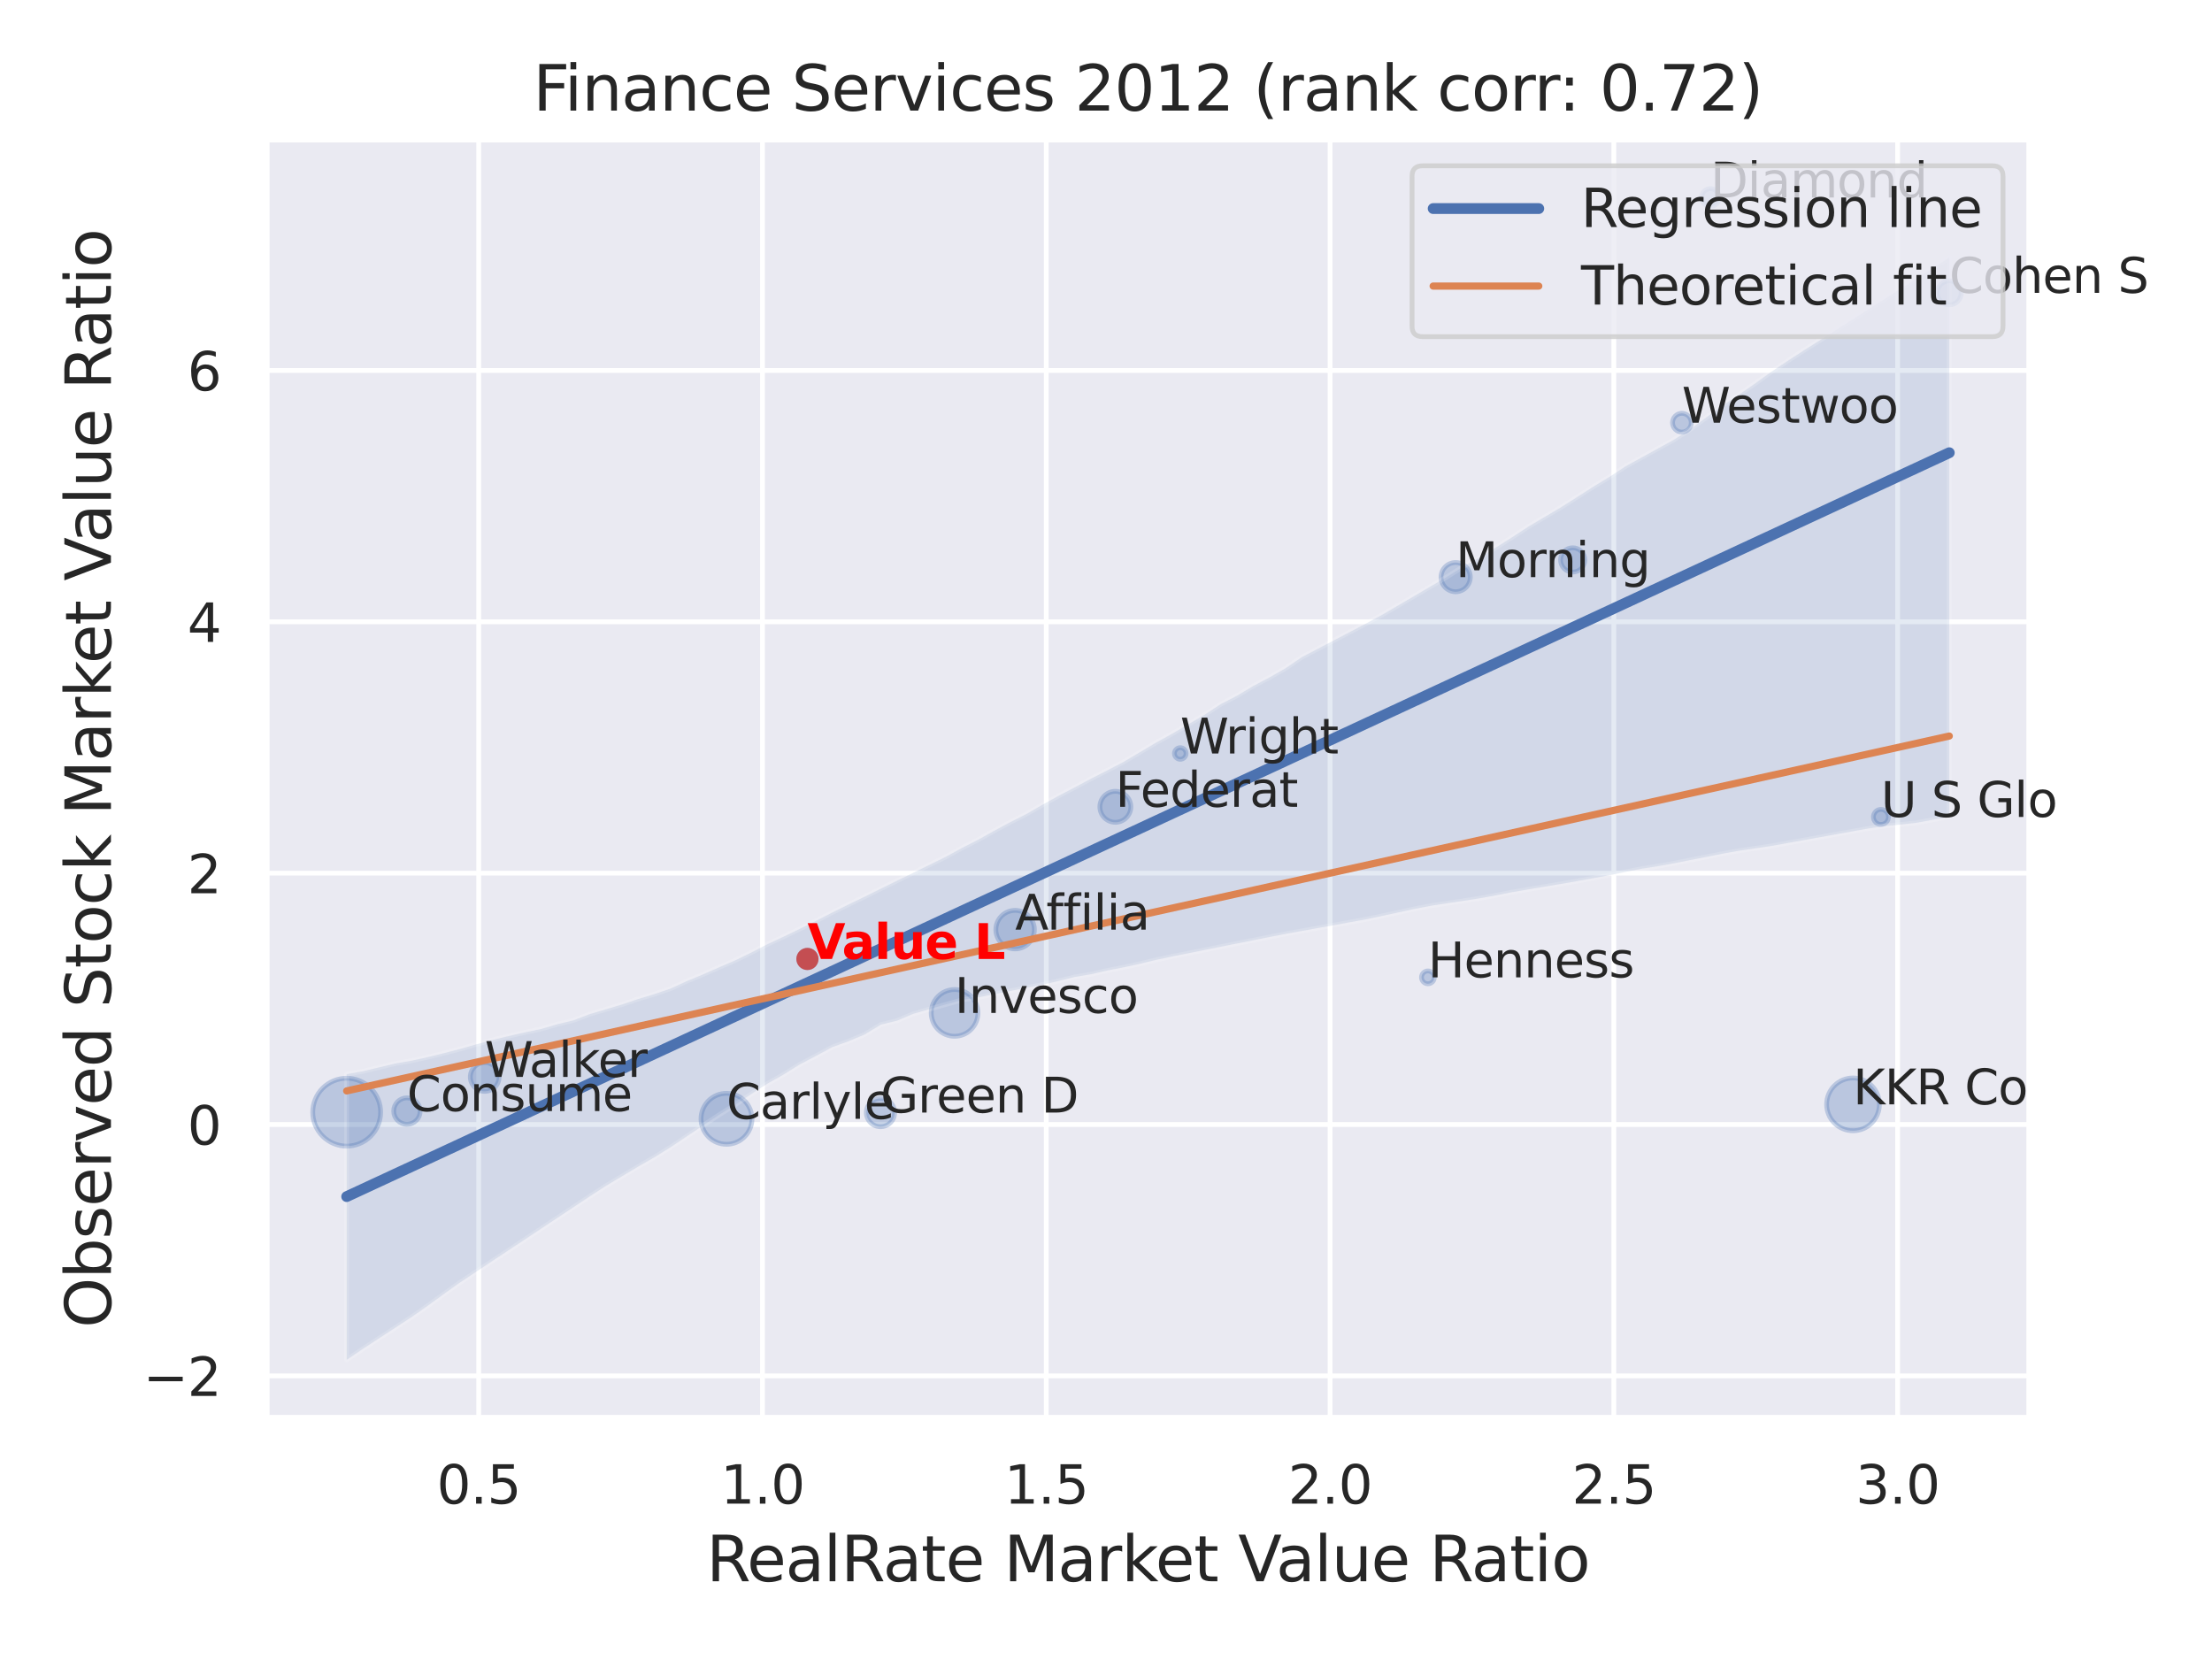 <?xml version="1.0" encoding="utf-8" standalone="no"?>
<!DOCTYPE svg PUBLIC "-//W3C//DTD SVG 1.1//EN"
  "http://www.w3.org/Graphics/SVG/1.1/DTD/svg11.dtd">
<svg xmlns:xlink="http://www.w3.org/1999/xlink" width="460.8pt" height="345.6pt" viewBox="0 0 460.8 345.6" xmlns="http://www.w3.org/2000/svg" version="1.1">
 <defs>
  <style type="text/css">*{stroke-linejoin: round; stroke-linecap: butt}</style>
 </defs>
 <g id="figure_1">
  <g id="patch_1">
   <path d="M 0 345.6 
L 460.8 345.6 
L 460.8 0 
L 0 0 
z
" style="fill: #ffffff"/>
  </g>
  <g id="axes_1">
   <g id="patch_2">
    <path d="M 55.53 295.38 
L 422.763 295.38 
L 422.763 29.04 
L 55.53 29.04 
z
" style="fill: #eaeaf2"/>
   </g>
   <g id="matplotlib.axis_1">
    <g id="xtick_1">
     <g id="line2d_1">
      <path d="M 99.722 295.38 
L 99.722 29.04 
" clip-path="url(#pdcb2810ea7)" style="fill: none; stroke: #ffffff; stroke-linecap: round"/>
     </g>
     <g id="text_1">
      <!-- 0.5 -->
      <g style="fill: #262626" transform="translate(90.976 313.238) scale(0.11 -0.11)">
       <defs>
        <path id="DejaVuSans-30" d="M 2034 4250 
Q 1547 4250 1301 3770 
Q 1056 3291 1056 2328 
Q 1056 1369 1301 889 
Q 1547 409 2034 409 
Q 2525 409 2770 889 
Q 3016 1369 3016 2328 
Q 3016 3291 2770 3770 
Q 2525 4250 2034 4250 
z
M 2034 4750 
Q 2819 4750 3233 4129 
Q 3647 3509 3647 2328 
Q 3647 1150 3233 529 
Q 2819 -91 2034 -91 
Q 1250 -91 836 529 
Q 422 1150 422 2328 
Q 422 3509 836 4129 
Q 1250 4750 2034 4750 
z
" transform="scale(0.016)"/>
        <path id="DejaVuSans-2e" d="M 684 794 
L 1344 794 
L 1344 0 
L 684 0 
L 684 794 
z
" transform="scale(0.016)"/>
        <path id="DejaVuSans-35" d="M 691 4666 
L 3169 4666 
L 3169 4134 
L 1269 4134 
L 1269 2991 
Q 1406 3038 1543 3061 
Q 1681 3084 1819 3084 
Q 2600 3084 3056 2656 
Q 3513 2228 3513 1497 
Q 3513 744 3044 326 
Q 2575 -91 1722 -91 
Q 1428 -91 1123 -41 
Q 819 9 494 109 
L 494 744 
Q 775 591 1075 516 
Q 1375 441 1709 441 
Q 2250 441 2565 725 
Q 2881 1009 2881 1497 
Q 2881 1984 2565 2268 
Q 2250 2553 1709 2553 
Q 1456 2553 1204 2497 
Q 953 2441 691 2322 
L 691 4666 
z
" transform="scale(0.016)"/>
       </defs>
       <use xlink:href="#DejaVuSans-30"/>
       <use xlink:href="#DejaVuSans-2e" x="63.623"/>
       <use xlink:href="#DejaVuSans-35" x="95.41"/>
      </g>
     </g>
    </g>
    <g id="xtick_2">
     <g id="line2d_2">
      <path d="M 158.84 295.38 
L 158.84 29.04 
" clip-path="url(#pdcb2810ea7)" style="fill: none; stroke: #ffffff; stroke-linecap: round"/>
     </g>
     <g id="text_2">
      <!-- 1.0 -->
      <g style="fill: #262626" transform="translate(150.093 313.238) scale(0.11 -0.11)">
       <defs>
        <path id="DejaVuSans-31" d="M 794 531 
L 1825 531 
L 1825 4091 
L 703 3866 
L 703 4441 
L 1819 4666 
L 2450 4666 
L 2450 531 
L 3481 531 
L 3481 0 
L 794 0 
L 794 531 
z
" transform="scale(0.016)"/>
       </defs>
       <use xlink:href="#DejaVuSans-31"/>
       <use xlink:href="#DejaVuSans-2e" x="63.623"/>
       <use xlink:href="#DejaVuSans-30" x="95.41"/>
      </g>
     </g>
    </g>
    <g id="xtick_3">
     <g id="line2d_3">
      <path d="M 217.958 295.38 
L 217.958 29.04 
" clip-path="url(#pdcb2810ea7)" style="fill: none; stroke: #ffffff; stroke-linecap: round"/>
     </g>
     <g id="text_3">
      <!-- 1.5 -->
      <g style="fill: #262626" transform="translate(209.211 313.238) scale(0.11 -0.11)">
       <use xlink:href="#DejaVuSans-31"/>
       <use xlink:href="#DejaVuSans-2e" x="63.623"/>
       <use xlink:href="#DejaVuSans-35" x="95.41"/>
      </g>
     </g>
    </g>
    <g id="xtick_4">
     <g id="line2d_4">
      <path d="M 277.076 295.38 
L 277.076 29.04 
" clip-path="url(#pdcb2810ea7)" style="fill: none; stroke: #ffffff; stroke-linecap: round"/>
     </g>
     <g id="text_4">
      <!-- 2.0 -->
      <g style="fill: #262626" transform="translate(268.329 313.238) scale(0.11 -0.11)">
       <defs>
        <path id="DejaVuSans-32" d="M 1228 531 
L 3431 531 
L 3431 0 
L 469 0 
L 469 531 
Q 828 903 1448 1529 
Q 2069 2156 2228 2338 
Q 2531 2678 2651 2914 
Q 2772 3150 2772 3378 
Q 2772 3750 2511 3984 
Q 2250 4219 1831 4219 
Q 1534 4219 1204 4116 
Q 875 4013 500 3803 
L 500 4441 
Q 881 4594 1212 4672 
Q 1544 4750 1819 4750 
Q 2544 4750 2975 4387 
Q 3406 4025 3406 3419 
Q 3406 3131 3298 2873 
Q 3191 2616 2906 2266 
Q 2828 2175 2409 1742 
Q 1991 1309 1228 531 
z
" transform="scale(0.016)"/>
       </defs>
       <use xlink:href="#DejaVuSans-32"/>
       <use xlink:href="#DejaVuSans-2e" x="63.623"/>
       <use xlink:href="#DejaVuSans-30" x="95.41"/>
      </g>
     </g>
    </g>
    <g id="xtick_5">
     <g id="line2d_5">
      <path d="M 336.193 295.38 
L 336.193 29.04 
" clip-path="url(#pdcb2810ea7)" style="fill: none; stroke: #ffffff; stroke-linecap: round"/>
     </g>
     <g id="text_5">
      <!-- 2.5 -->
      <g style="fill: #262626" transform="translate(327.447 313.238) scale(0.11 -0.11)">
       <use xlink:href="#DejaVuSans-32"/>
       <use xlink:href="#DejaVuSans-2e" x="63.623"/>
       <use xlink:href="#DejaVuSans-35" x="95.41"/>
      </g>
     </g>
    </g>
    <g id="xtick_6">
     <g id="line2d_6">
      <path d="M 395.311 295.38 
L 395.311 29.04 
" clip-path="url(#pdcb2810ea7)" style="fill: none; stroke: #ffffff; stroke-linecap: round"/>
     </g>
     <g id="text_6">
      <!-- 3.0 -->
      <g style="fill: #262626" transform="translate(386.564 313.238) scale(0.11 -0.11)">
       <defs>
        <path id="DejaVuSans-33" d="M 2597 2516 
Q 3050 2419 3304 2112 
Q 3559 1806 3559 1356 
Q 3559 666 3084 287 
Q 2609 -91 1734 -91 
Q 1441 -91 1130 -33 
Q 819 25 488 141 
L 488 750 
Q 750 597 1062 519 
Q 1375 441 1716 441 
Q 2309 441 2620 675 
Q 2931 909 2931 1356 
Q 2931 1769 2642 2001 
Q 2353 2234 1838 2234 
L 1294 2234 
L 1294 2753 
L 1863 2753 
Q 2328 2753 2575 2939 
Q 2822 3125 2822 3475 
Q 2822 3834 2567 4026 
Q 2313 4219 1838 4219 
Q 1578 4219 1281 4162 
Q 984 4106 628 3988 
L 628 4550 
Q 988 4650 1302 4700 
Q 1616 4750 1894 4750 
Q 2613 4750 3031 4423 
Q 3450 4097 3450 3541 
Q 3450 3153 3228 2886 
Q 3006 2619 2597 2516 
z
" transform="scale(0.016)"/>
       </defs>
       <use xlink:href="#DejaVuSans-33"/>
       <use xlink:href="#DejaVuSans-2e" x="63.623"/>
       <use xlink:href="#DejaVuSans-30" x="95.41"/>
      </g>
     </g>
    </g>
    <g id="text_7">
     <!-- RealRate Market Value Ratio -->
     <g style="fill: #262626" transform="translate(147.16 329.404) scale(0.13 -0.13)">
      <defs>
       <path id="DejaVuSans-52" d="M 2841 2188 
Q 3044 2119 3236 1894 
Q 3428 1669 3622 1275 
L 4263 0 
L 3584 0 
L 2988 1197 
Q 2756 1666 2539 1819 
Q 2322 1972 1947 1972 
L 1259 1972 
L 1259 0 
L 628 0 
L 628 4666 
L 2053 4666 
Q 2853 4666 3247 4331 
Q 3641 3997 3641 3322 
Q 3641 2881 3436 2590 
Q 3231 2300 2841 2188 
z
M 1259 4147 
L 1259 2491 
L 2053 2491 
Q 2509 2491 2742 2702 
Q 2975 2913 2975 3322 
Q 2975 3731 2742 3939 
Q 2509 4147 2053 4147 
L 1259 4147 
z
" transform="scale(0.016)"/>
       <path id="DejaVuSans-65" d="M 3597 1894 
L 3597 1613 
L 953 1613 
Q 991 1019 1311 708 
Q 1631 397 2203 397 
Q 2534 397 2845 478 
Q 3156 559 3463 722 
L 3463 178 
Q 3153 47 2828 -22 
Q 2503 -91 2169 -91 
Q 1331 -91 842 396 
Q 353 884 353 1716 
Q 353 2575 817 3079 
Q 1281 3584 2069 3584 
Q 2775 3584 3186 3129 
Q 3597 2675 3597 1894 
z
M 3022 2063 
Q 3016 2534 2758 2815 
Q 2500 3097 2075 3097 
Q 1594 3097 1305 2825 
Q 1016 2553 972 2059 
L 3022 2063 
z
" transform="scale(0.016)"/>
       <path id="DejaVuSans-61" d="M 2194 1759 
Q 1497 1759 1228 1600 
Q 959 1441 959 1056 
Q 959 750 1161 570 
Q 1363 391 1709 391 
Q 2188 391 2477 730 
Q 2766 1069 2766 1631 
L 2766 1759 
L 2194 1759 
z
M 3341 1997 
L 3341 0 
L 2766 0 
L 2766 531 
Q 2569 213 2275 61 
Q 1981 -91 1556 -91 
Q 1019 -91 701 211 
Q 384 513 384 1019 
Q 384 1609 779 1909 
Q 1175 2209 1959 2209 
L 2766 2209 
L 2766 2266 
Q 2766 2663 2505 2880 
Q 2244 3097 1772 3097 
Q 1472 3097 1187 3025 
Q 903 2953 641 2809 
L 641 3341 
Q 956 3463 1253 3523 
Q 1550 3584 1831 3584 
Q 2591 3584 2966 3190 
Q 3341 2797 3341 1997 
z
" transform="scale(0.016)"/>
       <path id="DejaVuSans-6c" d="M 603 4863 
L 1178 4863 
L 1178 0 
L 603 0 
L 603 4863 
z
" transform="scale(0.016)"/>
       <path id="DejaVuSans-74" d="M 1172 4494 
L 1172 3500 
L 2356 3500 
L 2356 3053 
L 1172 3053 
L 1172 1153 
Q 1172 725 1289 603 
Q 1406 481 1766 481 
L 2356 481 
L 2356 0 
L 1766 0 
Q 1100 0 847 248 
Q 594 497 594 1153 
L 594 3053 
L 172 3053 
L 172 3500 
L 594 3500 
L 594 4494 
L 1172 4494 
z
" transform="scale(0.016)"/>
       <path id="DejaVuSans-20" transform="scale(0.016)"/>
       <path id="DejaVuSans-4d" d="M 628 4666 
L 1569 4666 
L 2759 1491 
L 3956 4666 
L 4897 4666 
L 4897 0 
L 4281 0 
L 4281 4097 
L 3078 897 
L 2444 897 
L 1241 4097 
L 1241 0 
L 628 0 
L 628 4666 
z
" transform="scale(0.016)"/>
       <path id="DejaVuSans-72" d="M 2631 2963 
Q 2534 3019 2420 3045 
Q 2306 3072 2169 3072 
Q 1681 3072 1420 2755 
Q 1159 2438 1159 1844 
L 1159 0 
L 581 0 
L 581 3500 
L 1159 3500 
L 1159 2956 
Q 1341 3275 1631 3429 
Q 1922 3584 2338 3584 
Q 2397 3584 2469 3576 
Q 2541 3569 2628 3553 
L 2631 2963 
z
" transform="scale(0.016)"/>
       <path id="DejaVuSans-6b" d="M 581 4863 
L 1159 4863 
L 1159 1991 
L 2875 3500 
L 3609 3500 
L 1753 1863 
L 3688 0 
L 2938 0 
L 1159 1709 
L 1159 0 
L 581 0 
L 581 4863 
z
" transform="scale(0.016)"/>
       <path id="DejaVuSans-56" d="M 1831 0 
L 50 4666 
L 709 4666 
L 2188 738 
L 3669 4666 
L 4325 4666 
L 2547 0 
L 1831 0 
z
" transform="scale(0.016)"/>
       <path id="DejaVuSans-75" d="M 544 1381 
L 544 3500 
L 1119 3500 
L 1119 1403 
Q 1119 906 1312 657 
Q 1506 409 1894 409 
Q 2359 409 2629 706 
Q 2900 1003 2900 1516 
L 2900 3500 
L 3475 3500 
L 3475 0 
L 2900 0 
L 2900 538 
Q 2691 219 2414 64 
Q 2138 -91 1772 -91 
Q 1169 -91 856 284 
Q 544 659 544 1381 
z
M 1991 3584 
L 1991 3584 
z
" transform="scale(0.016)"/>
       <path id="DejaVuSans-69" d="M 603 3500 
L 1178 3500 
L 1178 0 
L 603 0 
L 603 3500 
z
M 603 4863 
L 1178 4863 
L 1178 4134 
L 603 4134 
L 603 4863 
z
" transform="scale(0.016)"/>
       <path id="DejaVuSans-6f" d="M 1959 3097 
Q 1497 3097 1228 2736 
Q 959 2375 959 1747 
Q 959 1119 1226 758 
Q 1494 397 1959 397 
Q 2419 397 2687 759 
Q 2956 1122 2956 1747 
Q 2956 2369 2687 2733 
Q 2419 3097 1959 3097 
z
M 1959 3584 
Q 2709 3584 3137 3096 
Q 3566 2609 3566 1747 
Q 3566 888 3137 398 
Q 2709 -91 1959 -91 
Q 1206 -91 779 398 
Q 353 888 353 1747 
Q 353 2609 779 3096 
Q 1206 3584 1959 3584 
z
" transform="scale(0.016)"/>
      </defs>
      <use xlink:href="#DejaVuSans-52"/>
      <use xlink:href="#DejaVuSans-65" x="64.982"/>
      <use xlink:href="#DejaVuSans-61" x="126.506"/>
      <use xlink:href="#DejaVuSans-6c" x="187.785"/>
      <use xlink:href="#DejaVuSans-52" x="215.568"/>
      <use xlink:href="#DejaVuSans-61" x="282.801"/>
      <use xlink:href="#DejaVuSans-74" x="344.08"/>
      <use xlink:href="#DejaVuSans-65" x="383.289"/>
      <use xlink:href="#DejaVuSans-20" x="444.812"/>
      <use xlink:href="#DejaVuSans-4d" x="476.6"/>
      <use xlink:href="#DejaVuSans-61" x="562.879"/>
      <use xlink:href="#DejaVuSans-72" x="624.158"/>
      <use xlink:href="#DejaVuSans-6b" x="665.271"/>
      <use xlink:href="#DejaVuSans-65" x="719.557"/>
      <use xlink:href="#DejaVuSans-74" x="781.08"/>
      <use xlink:href="#DejaVuSans-20" x="820.289"/>
      <use xlink:href="#DejaVuSans-56" x="852.076"/>
      <use xlink:href="#DejaVuSans-61" x="912.734"/>
      <use xlink:href="#DejaVuSans-6c" x="974.014"/>
      <use xlink:href="#DejaVuSans-75" x="1001.797"/>
      <use xlink:href="#DejaVuSans-65" x="1065.176"/>
      <use xlink:href="#DejaVuSans-20" x="1126.699"/>
      <use xlink:href="#DejaVuSans-52" x="1158.486"/>
      <use xlink:href="#DejaVuSans-61" x="1225.719"/>
      <use xlink:href="#DejaVuSans-74" x="1286.998"/>
      <use xlink:href="#DejaVuSans-69" x="1326.207"/>
      <use xlink:href="#DejaVuSans-6f" x="1353.99"/>
     </g>
    </g>
   </g>
   <g id="matplotlib.axis_2">
    <g id="ytick_1">
     <g id="line2d_7">
      <path d="M 55.53 286.622 
L 422.763 286.622 
" clip-path="url(#pdcb2810ea7)" style="fill: none; stroke: #ffffff; stroke-linecap: round"/>
     </g>
     <g id="text_8">
      <!-- −2 -->
      <g style="fill: #262626" transform="translate(29.814 290.801) scale(0.11 -0.11)">
       <defs>
        <path id="DejaVuSans-2212" d="M 678 2272 
L 4684 2272 
L 4684 1741 
L 678 1741 
L 678 2272 
z
" transform="scale(0.016)"/>
       </defs>
       <use xlink:href="#DejaVuSans-2212"/>
       <use xlink:href="#DejaVuSans-32" x="83.789"/>
      </g>
     </g>
    </g>
    <g id="ytick_2">
     <g id="line2d_8">
      <path d="M 55.53 234.259 
L 422.763 234.259 
" clip-path="url(#pdcb2810ea7)" style="fill: none; stroke: #ffffff; stroke-linecap: round"/>
     </g>
     <g id="text_9">
      <!-- 0 -->
      <g style="fill: #262626" transform="translate(39.031 238.438) scale(0.11 -0.11)">
       <use xlink:href="#DejaVuSans-30"/>
      </g>
     </g>
    </g>
    <g id="ytick_3">
     <g id="line2d_9">
      <path d="M 55.53 181.897 
L 422.763 181.897 
" clip-path="url(#pdcb2810ea7)" style="fill: none; stroke: #ffffff; stroke-linecap: round"/>
     </g>
     <g id="text_10">
      <!-- 2 -->
      <g style="fill: #262626" transform="translate(39.031 186.076) scale(0.11 -0.11)">
       <use xlink:href="#DejaVuSans-32"/>
      </g>
     </g>
    </g>
    <g id="ytick_4">
     <g id="line2d_10">
      <path d="M 55.53 129.534 
L 422.763 129.534 
" clip-path="url(#pdcb2810ea7)" style="fill: none; stroke: #ffffff; stroke-linecap: round"/>
     </g>
     <g id="text_11">
      <!-- 4 -->
      <g style="fill: #262626" transform="translate(39.031 133.713) scale(0.11 -0.11)">
       <defs>
        <path id="DejaVuSans-34" d="M 2419 4116 
L 825 1625 
L 2419 1625 
L 2419 4116 
z
M 2253 4666 
L 3047 4666 
L 3047 1625 
L 3713 1625 
L 3713 1100 
L 3047 1100 
L 3047 0 
L 2419 0 
L 2419 1100 
L 313 1100 
L 313 1709 
L 2253 4666 
z
" transform="scale(0.016)"/>
       </defs>
       <use xlink:href="#DejaVuSans-34"/>
      </g>
     </g>
    </g>
    <g id="ytick_5">
     <g id="line2d_11">
      <path d="M 55.53 77.172 
L 422.763 77.172 
" clip-path="url(#pdcb2810ea7)" style="fill: none; stroke: #ffffff; stroke-linecap: round"/>
     </g>
     <g id="text_12">
      <!-- 6 -->
      <g style="fill: #262626" transform="translate(39.031 81.351) scale(0.11 -0.11)">
       <defs>
        <path id="DejaVuSans-36" d="M 2113 2584 
Q 1688 2584 1439 2293 
Q 1191 2003 1191 1497 
Q 1191 994 1439 701 
Q 1688 409 2113 409 
Q 2538 409 2786 701 
Q 3034 994 3034 1497 
Q 3034 2003 2786 2293 
Q 2538 2584 2113 2584 
z
M 3366 4563 
L 3366 3988 
Q 3128 4100 2886 4159 
Q 2644 4219 2406 4219 
Q 1781 4219 1451 3797 
Q 1122 3375 1075 2522 
Q 1259 2794 1537 2939 
Q 1816 3084 2150 3084 
Q 2853 3084 3261 2657 
Q 3669 2231 3669 1497 
Q 3669 778 3244 343 
Q 2819 -91 2113 -91 
Q 1303 -91 875 529 
Q 447 1150 447 2328 
Q 447 3434 972 4092 
Q 1497 4750 2381 4750 
Q 2619 4750 2861 4703 
Q 3103 4656 3366 4563 
z
" transform="scale(0.016)"/>
       </defs>
       <use xlink:href="#DejaVuSans-36"/>
      </g>
     </g>
    </g>
    <g id="text_13">
     <!-- Observed Stock Market Value Ratio -->
     <g style="fill: #262626" transform="translate(23.11 276.612) rotate(-90) scale(0.13 -0.13)">
      <defs>
       <path id="DejaVuSans-4f" d="M 2522 4238 
Q 1834 4238 1429 3725 
Q 1025 3213 1025 2328 
Q 1025 1447 1429 934 
Q 1834 422 2522 422 
Q 3209 422 3611 934 
Q 4013 1447 4013 2328 
Q 4013 3213 3611 3725 
Q 3209 4238 2522 4238 
z
M 2522 4750 
Q 3503 4750 4090 4092 
Q 4678 3434 4678 2328 
Q 4678 1225 4090 567 
Q 3503 -91 2522 -91 
Q 1538 -91 948 565 
Q 359 1222 359 2328 
Q 359 3434 948 4092 
Q 1538 4750 2522 4750 
z
" transform="scale(0.016)"/>
       <path id="DejaVuSans-62" d="M 3116 1747 
Q 3116 2381 2855 2742 
Q 2594 3103 2138 3103 
Q 1681 3103 1420 2742 
Q 1159 2381 1159 1747 
Q 1159 1113 1420 752 
Q 1681 391 2138 391 
Q 2594 391 2855 752 
Q 3116 1113 3116 1747 
z
M 1159 2969 
Q 1341 3281 1617 3432 
Q 1894 3584 2278 3584 
Q 2916 3584 3314 3078 
Q 3713 2572 3713 1747 
Q 3713 922 3314 415 
Q 2916 -91 2278 -91 
Q 1894 -91 1617 61 
Q 1341 213 1159 525 
L 1159 0 
L 581 0 
L 581 4863 
L 1159 4863 
L 1159 2969 
z
" transform="scale(0.016)"/>
       <path id="DejaVuSans-73" d="M 2834 3397 
L 2834 2853 
Q 2591 2978 2328 3040 
Q 2066 3103 1784 3103 
Q 1356 3103 1142 2972 
Q 928 2841 928 2578 
Q 928 2378 1081 2264 
Q 1234 2150 1697 2047 
L 1894 2003 
Q 2506 1872 2764 1633 
Q 3022 1394 3022 966 
Q 3022 478 2636 193 
Q 2250 -91 1575 -91 
Q 1294 -91 989 -36 
Q 684 19 347 128 
L 347 722 
Q 666 556 975 473 
Q 1284 391 1588 391 
Q 1994 391 2212 530 
Q 2431 669 2431 922 
Q 2431 1156 2273 1281 
Q 2116 1406 1581 1522 
L 1381 1569 
Q 847 1681 609 1914 
Q 372 2147 372 2553 
Q 372 3047 722 3315 
Q 1072 3584 1716 3584 
Q 2034 3584 2315 3537 
Q 2597 3491 2834 3397 
z
" transform="scale(0.016)"/>
       <path id="DejaVuSans-76" d="M 191 3500 
L 800 3500 
L 1894 563 
L 2988 3500 
L 3597 3500 
L 2284 0 
L 1503 0 
L 191 3500 
z
" transform="scale(0.016)"/>
       <path id="DejaVuSans-64" d="M 2906 2969 
L 2906 4863 
L 3481 4863 
L 3481 0 
L 2906 0 
L 2906 525 
Q 2725 213 2448 61 
Q 2172 -91 1784 -91 
Q 1150 -91 751 415 
Q 353 922 353 1747 
Q 353 2572 751 3078 
Q 1150 3584 1784 3584 
Q 2172 3584 2448 3432 
Q 2725 3281 2906 2969 
z
M 947 1747 
Q 947 1113 1208 752 
Q 1469 391 1925 391 
Q 2381 391 2643 752 
Q 2906 1113 2906 1747 
Q 2906 2381 2643 2742 
Q 2381 3103 1925 3103 
Q 1469 3103 1208 2742 
Q 947 2381 947 1747 
z
" transform="scale(0.016)"/>
       <path id="DejaVuSans-53" d="M 3425 4513 
L 3425 3897 
Q 3066 4069 2747 4153 
Q 2428 4238 2131 4238 
Q 1616 4238 1336 4038 
Q 1056 3838 1056 3469 
Q 1056 3159 1242 3001 
Q 1428 2844 1947 2747 
L 2328 2669 
Q 3034 2534 3370 2195 
Q 3706 1856 3706 1288 
Q 3706 609 3251 259 
Q 2797 -91 1919 -91 
Q 1588 -91 1214 -16 
Q 841 59 441 206 
L 441 856 
Q 825 641 1194 531 
Q 1563 422 1919 422 
Q 2459 422 2753 634 
Q 3047 847 3047 1241 
Q 3047 1584 2836 1778 
Q 2625 1972 2144 2069 
L 1759 2144 
Q 1053 2284 737 2584 
Q 422 2884 422 3419 
Q 422 4038 858 4394 
Q 1294 4750 2059 4750 
Q 2388 4750 2728 4690 
Q 3069 4631 3425 4513 
z
" transform="scale(0.016)"/>
       <path id="DejaVuSans-63" d="M 3122 3366 
L 3122 2828 
Q 2878 2963 2633 3030 
Q 2388 3097 2138 3097 
Q 1578 3097 1268 2742 
Q 959 2388 959 1747 
Q 959 1106 1268 751 
Q 1578 397 2138 397 
Q 2388 397 2633 464 
Q 2878 531 3122 666 
L 3122 134 
Q 2881 22 2623 -34 
Q 2366 -91 2075 -91 
Q 1284 -91 818 406 
Q 353 903 353 1747 
Q 353 2603 823 3093 
Q 1294 3584 2113 3584 
Q 2378 3584 2631 3529 
Q 2884 3475 3122 3366 
z
" transform="scale(0.016)"/>
      </defs>
      <use xlink:href="#DejaVuSans-4f"/>
      <use xlink:href="#DejaVuSans-62" x="78.711"/>
      <use xlink:href="#DejaVuSans-73" x="142.188"/>
      <use xlink:href="#DejaVuSans-65" x="194.287"/>
      <use xlink:href="#DejaVuSans-72" x="255.811"/>
      <use xlink:href="#DejaVuSans-76" x="296.924"/>
      <use xlink:href="#DejaVuSans-65" x="356.104"/>
      <use xlink:href="#DejaVuSans-64" x="417.627"/>
      <use xlink:href="#DejaVuSans-20" x="481.104"/>
      <use xlink:href="#DejaVuSans-53" x="512.891"/>
      <use xlink:href="#DejaVuSans-74" x="576.367"/>
      <use xlink:href="#DejaVuSans-6f" x="615.576"/>
      <use xlink:href="#DejaVuSans-63" x="676.758"/>
      <use xlink:href="#DejaVuSans-6b" x="731.738"/>
      <use xlink:href="#DejaVuSans-20" x="789.648"/>
      <use xlink:href="#DejaVuSans-4d" x="821.436"/>
      <use xlink:href="#DejaVuSans-61" x="907.715"/>
      <use xlink:href="#DejaVuSans-72" x="968.994"/>
      <use xlink:href="#DejaVuSans-6b" x="1010.107"/>
      <use xlink:href="#DejaVuSans-65" x="1064.393"/>
      <use xlink:href="#DejaVuSans-74" x="1125.916"/>
      <use xlink:href="#DejaVuSans-20" x="1165.125"/>
      <use xlink:href="#DejaVuSans-56" x="1196.912"/>
      <use xlink:href="#DejaVuSans-61" x="1257.57"/>
      <use xlink:href="#DejaVuSans-6c" x="1318.85"/>
      <use xlink:href="#DejaVuSans-75" x="1346.633"/>
      <use xlink:href="#DejaVuSans-65" x="1410.012"/>
      <use xlink:href="#DejaVuSans-20" x="1471.535"/>
      <use xlink:href="#DejaVuSans-52" x="1503.322"/>
      <use xlink:href="#DejaVuSans-61" x="1570.555"/>
      <use xlink:href="#DejaVuSans-74" x="1631.834"/>
      <use xlink:href="#DejaVuSans-69" x="1671.043"/>
      <use xlink:href="#DejaVuSans-6f" x="1698.826"/>
     </g>
    </g>
   </g>
   <g id="PathCollection_1">
    <path d="M 168.201 201.58 
C 168.682 201.58 169.142 201.389 169.482 201.05 
C 169.821 200.71 170.012 200.25 170.012 199.769 
C 170.012 199.289 169.821 198.829 169.482 198.489 
C 169.142 198.15 168.682 197.959 168.201 197.959 
C 167.721 197.959 167.261 198.15 166.921 198.489 
C 166.582 198.829 166.391 199.289 166.391 199.769 
C 166.391 200.25 166.582 200.71 166.921 201.05 
C 167.261 201.389 167.721 201.58 168.201 201.58 
z
" clip-path="url(#pdcb2810ea7)" style="fill: #4c72b0; fill-opacity: 0.3; stroke: #4c72b0; stroke-opacity: 0.3"/>
    <path d="M 391.837 171.751 
C 392.253 171.751 392.652 171.585 392.947 171.291 
C 393.241 170.997 393.406 170.597 393.406 170.181 
C 393.406 169.765 393.241 169.366 392.947 169.071 
C 392.652 168.777 392.253 168.612 391.837 168.612 
C 391.421 168.612 391.021 168.777 390.727 169.071 
C 390.433 169.366 390.267 169.765 390.267 170.181 
C 390.267 170.597 390.433 170.997 390.727 171.291 
C 391.021 171.585 391.421 171.751 391.837 171.751 
z
" clip-path="url(#pdcb2810ea7)" style="fill: #4c72b0; fill-opacity: 0.3; stroke: #4c72b0; stroke-opacity: 0.3"/>
    <path d="M 72.222 238.76 
C 74.098 238.76 75.896 238.015 77.222 236.689 
C 78.548 235.363 79.293 233.565 79.293 231.689 
C 79.293 229.814 78.548 228.015 77.222 226.689 
C 75.896 225.363 74.098 224.618 72.222 224.618 
C 70.347 224.618 68.548 225.363 67.222 226.689 
C 65.896 228.015 65.151 229.814 65.151 231.689 
C 65.151 233.565 65.896 235.363 67.222 236.689 
C 68.548 238.015 70.347 238.76 72.222 238.76 
z
" clip-path="url(#pdcb2810ea7)" style="fill: #4c72b0; fill-opacity: 0.3; stroke: #4c72b0; stroke-opacity: 0.3"/>
    <path d="M 327.625 119.171 
C 328.296 119.171 328.939 118.904 329.413 118.43 
C 329.888 117.956 330.154 117.312 330.154 116.642 
C 330.154 115.971 329.888 115.327 329.413 114.853 
C 328.939 114.379 328.296 114.112 327.625 114.112 
C 326.954 114.112 326.311 114.379 325.836 114.853 
C 325.362 115.327 325.095 115.971 325.095 116.642 
C 325.095 117.312 325.362 117.956 325.836 118.43 
C 326.311 118.904 326.954 119.171 327.625 119.171 
z
" clip-path="url(#pdcb2810ea7)" style="fill: #4c72b0; fill-opacity: 0.3; stroke: #4c72b0; stroke-opacity: 0.3"/>
    <path d="M 84.775 234.215 
C 85.506 234.215 86.207 233.924 86.724 233.407 
C 87.242 232.89 87.532 232.189 87.532 231.457 
C 87.532 230.726 87.242 230.025 86.724 229.508 
C 86.207 228.991 85.506 228.7 84.775 228.7 
C 84.043 228.7 83.342 228.991 82.825 229.508 
C 82.308 230.025 82.017 230.726 82.017 231.457 
C 82.017 232.189 82.308 232.89 82.825 233.407 
C 83.342 233.924 84.043 234.215 84.775 234.215 
z
" clip-path="url(#pdcb2810ea7)" style="fill: #4c72b0; fill-opacity: 0.3; stroke: #4c72b0; stroke-opacity: 0.3"/>
    <path d="M 356.311 42.992 
C 356.8 42.992 357.27 42.798 357.616 42.451 
C 357.962 42.105 358.157 41.636 358.157 41.146 
C 358.157 40.657 357.962 40.187 357.616 39.841 
C 357.27 39.495 356.8 39.301 356.311 39.301 
C 355.821 39.301 355.352 39.495 355.006 39.841 
C 354.66 40.187 354.465 40.657 354.465 41.146 
C 354.465 41.636 354.66 42.105 355.006 42.451 
C 355.352 42.798 355.821 42.992 356.311 42.992 
z
" clip-path="url(#pdcb2810ea7)" style="fill: #4c72b0; fill-opacity: 0.3; stroke: #4c72b0; stroke-opacity: 0.3"/>
    <path d="M 198.858 215.874 
C 200.149 215.874 201.387 215.361 202.299 214.448 
C 203.212 213.536 203.725 212.298 203.725 211.007 
C 203.725 209.716 203.212 208.478 202.299 207.566 
C 201.387 206.653 200.149 206.14 198.858 206.14 
C 197.567 206.14 196.329 206.653 195.417 207.566 
C 194.504 208.478 193.991 209.716 193.991 211.007 
C 193.991 212.298 194.504 213.536 195.417 214.448 
C 196.329 215.361 197.567 215.874 198.858 215.874 
z
" clip-path="url(#pdcb2810ea7)" style="fill: #4c72b0; fill-opacity: 0.3; stroke: #4c72b0; stroke-opacity: 0.3"/>
    <path d="M 211.469 197.673 
C 212.533 197.673 213.553 197.25 214.306 196.497 
C 215.059 195.745 215.481 194.724 215.481 193.66 
C 215.481 192.596 215.059 191.575 214.306 190.822 
C 213.553 190.07 212.533 189.647 211.469 189.647 
C 210.404 189.647 209.384 190.07 208.631 190.822 
C 207.879 191.575 207.456 192.596 207.456 193.66 
C 207.456 194.724 207.879 195.745 208.631 196.497 
C 209.384 197.25 210.404 197.673 211.469 197.673 
z
" clip-path="url(#pdcb2810ea7)" style="fill: #4c72b0; fill-opacity: 0.3; stroke: #4c72b0; stroke-opacity: 0.3"/>
    <path d="M 232.35 171.3 
C 233.205 171.3 234.026 170.96 234.631 170.355 
C 235.237 169.75 235.577 168.929 235.577 168.073 
C 235.577 167.218 235.237 166.397 234.631 165.792 
C 234.026 165.186 233.205 164.846 232.35 164.846 
C 231.494 164.846 230.673 165.186 230.068 165.792 
C 229.463 166.397 229.123 167.218 229.123 168.073 
C 229.123 168.929 229.463 169.75 230.068 170.355 
C 230.673 170.96 231.494 171.3 232.35 171.3 
z
" clip-path="url(#pdcb2810ea7)" style="fill: #4c72b0; fill-opacity: 0.3; stroke: #4c72b0; stroke-opacity: 0.3"/>
    <path d="M 297.461 204.938 
C 297.815 204.938 298.155 204.797 298.406 204.547 
C 298.657 204.296 298.798 203.956 298.798 203.601 
C 298.798 203.247 298.657 202.907 298.406 202.656 
C 298.155 202.405 297.815 202.264 297.461 202.264 
C 297.106 202.264 296.766 202.405 296.516 202.656 
C 296.265 202.907 296.124 203.247 296.124 203.601 
C 296.124 203.956 296.265 204.296 296.516 204.547 
C 296.766 204.797 297.106 204.938 297.461 204.938 
z
" clip-path="url(#pdcb2810ea7)" style="fill: #4c72b0; fill-opacity: 0.3; stroke: #4c72b0; stroke-opacity: 0.3"/>
    <path d="M 350.371 90.009 
C 350.889 90.009 351.386 89.803 351.752 89.437 
C 352.118 89.071 352.324 88.574 352.324 88.056 
C 352.324 87.538 352.118 87.042 351.752 86.676 
C 351.386 86.31 350.889 86.104 350.371 86.104 
C 349.853 86.104 349.357 86.31 348.991 86.676 
C 348.624 87.042 348.419 87.538 348.419 88.056 
C 348.419 88.574 348.624 89.071 348.991 89.437 
C 349.357 89.803 349.853 90.009 350.371 90.009 
z
" clip-path="url(#pdcb2810ea7)" style="fill: #4c72b0; fill-opacity: 0.3; stroke: #4c72b0; stroke-opacity: 0.3"/>
    <path d="M 245.872 158.176 
C 246.193 158.176 246.501 158.048 246.729 157.821 
C 246.956 157.594 247.083 157.286 247.083 156.964 
C 247.083 156.643 246.956 156.335 246.729 156.108 
C 246.501 155.881 246.193 155.753 245.872 155.753 
C 245.551 155.753 245.243 155.881 245.015 156.108 
C 244.788 156.335 244.661 156.643 244.661 156.964 
C 244.661 157.286 244.788 157.594 245.015 157.821 
C 245.243 158.048 245.551 158.176 245.872 158.176 
z
" clip-path="url(#pdcb2810ea7)" style="fill: #4c72b0; fill-opacity: 0.3; stroke: #4c72b0; stroke-opacity: 0.3"/>
    <path d="M 406.07 63.505 
C 406.733 63.505 407.369 63.242 407.837 62.774 
C 408.306 62.305 408.569 61.669 408.569 61.007 
C 408.569 60.344 408.306 59.708 407.837 59.24 
C 407.369 58.771 406.733 58.508 406.07 58.508 
C 405.408 58.508 404.772 58.771 404.303 59.24 
C 403.835 59.708 403.572 60.344 403.572 61.007 
C 403.572 61.669 403.835 62.305 404.303 62.774 
C 404.772 63.242 405.408 63.505 406.07 63.505 
z
" clip-path="url(#pdcb2810ea7)" style="fill: #4c72b0; fill-opacity: 0.3; stroke: #4c72b0; stroke-opacity: 0.3"/>
    <path d="M 303.241 123.277 
C 304.049 123.277 304.824 122.956 305.395 122.384 
C 305.967 121.813 306.288 121.038 306.288 120.23 
C 306.288 119.422 305.967 118.647 305.395 118.075 
C 304.824 117.504 304.049 117.183 303.241 117.183 
C 302.433 117.183 301.657 117.504 301.086 118.075 
C 300.515 118.647 300.194 119.422 300.194 120.23 
C 300.194 121.038 300.515 121.813 301.086 122.384 
C 301.657 122.956 302.433 123.277 303.241 123.277 
z
" clip-path="url(#pdcb2810ea7)" style="fill: #4c72b0; fill-opacity: 0.3; stroke: #4c72b0; stroke-opacity: 0.3"/>
    <path d="M 183.426 234.712 
C 184.207 234.712 184.957 234.402 185.509 233.849 
C 186.062 233.297 186.372 232.547 186.372 231.766 
C 186.372 230.985 186.062 230.235 185.509 229.683 
C 184.957 229.131 184.207 228.82 183.426 228.82 
C 182.645 228.82 181.895 229.131 181.343 229.683 
C 180.791 230.235 180.48 230.985 180.48 231.766 
C 180.48 232.547 180.791 233.297 181.343 233.849 
C 181.895 234.402 182.645 234.712 183.426 234.712 
z
" clip-path="url(#pdcb2810ea7)" style="fill: #4c72b0; fill-opacity: 0.3; stroke: #4c72b0; stroke-opacity: 0.3"/>
    <path d="M 386.02 235.555 
C 387.478 235.555 388.876 234.976 389.907 233.945 
C 390.938 232.914 391.517 231.516 391.517 230.058 
C 391.517 228.6 390.938 227.202 389.907 226.171 
C 388.876 225.14 387.478 224.561 386.02 224.561 
C 384.562 224.561 383.164 225.14 382.133 226.171 
C 381.102 227.202 380.523 228.6 380.523 230.058 
C 380.523 231.516 381.102 232.914 382.133 233.945 
C 383.164 234.976 384.562 235.555 386.02 235.555 
z
" clip-path="url(#pdcb2810ea7)" style="fill: #4c72b0; fill-opacity: 0.3; stroke: #4c72b0; stroke-opacity: 0.3"/>
    <path d="M 100.978 227.344 
C 101.774 227.344 102.537 227.028 103.099 226.465 
C 103.662 225.903 103.978 225.14 103.978 224.345 
C 103.978 223.549 103.662 222.786 103.099 222.224 
C 102.537 221.661 101.774 221.345 100.978 221.345 
C 100.183 221.345 99.42 221.661 98.858 222.224 
C 98.295 222.786 97.979 223.549 97.979 224.345 
C 97.979 225.14 98.295 225.903 98.858 226.465 
C 99.42 227.028 100.183 227.344 100.978 227.344 
z
" clip-path="url(#pdcb2810ea7)" style="fill: #4c72b0; fill-opacity: 0.3; stroke: #4c72b0; stroke-opacity: 0.3"/>
    <path d="M 151.343 238.374 
C 152.75 238.374 154.101 237.815 155.096 236.82 
C 156.091 235.824 156.651 234.474 156.651 233.066 
C 156.651 231.659 156.091 230.308 155.096 229.313 
C 154.101 228.317 152.75 227.758 151.343 227.758 
C 149.935 227.758 148.585 228.317 147.589 229.313 
C 146.594 230.308 146.035 231.659 146.035 233.066 
C 146.035 234.474 146.594 235.824 147.589 236.82 
C 148.585 237.815 149.935 238.374 151.343 238.374 
z
" clip-path="url(#pdcb2810ea7)" style="fill: #4c72b0; fill-opacity: 0.3; stroke: #4c72b0; stroke-opacity: 0.3"/>
   </g>
   <g id="PolyCollection_1">
    <defs>
     <path id="m4d381ff15b" d="M 72.222 -121.839 
L 72.222 -62.326 
L 75.595 -64.606 
L 78.967 -66.808 
L 82.339 -69.01 
L 85.711 -71.212 
L 89.083 -73.568 
L 92.456 -76.026 
L 95.828 -78.433 
L 99.2 -80.671 
L 102.572 -82.908 
L 105.944 -85.146 
L 109.317 -87.384 
L 112.689 -89.622 
L 116.061 -91.86 
L 119.433 -94.098 
L 122.805 -96.336 
L 126.178 -98.533 
L 129.55 -100.547 
L 132.922 -102.561 
L 136.294 -104.498 
L 139.666 -106.593 
L 143.039 -108.841 
L 146.411 -111.123 
L 149.783 -113.34 
L 153.155 -115.451 
L 156.527 -117.701 
L 159.9 -119.875 
L 163.272 -121.774 
L 166.644 -123.88 
L 170.016 -125.643 
L 173.388 -127.468 
L 176.761 -128.689 
L 180.133 -130.105 
L 183.505 -132.149 
L 186.877 -132.978 
L 190.249 -134.399 
L 193.622 -135.382 
L 196.994 -136.347 
L 200.366 -137.28 
L 203.738 -137.824 
L 207.11 -138.491 
L 210.483 -139.163 
L 213.855 -139.842 
L 217.227 -140.485 
L 220.599 -141.27 
L 223.971 -142.093 
L 227.344 -142.663 
L 230.716 -143.439 
L 234.088 -144.092 
L 237.46 -144.825 
L 240.832 -145.638 
L 244.205 -146.359 
L 247.577 -147.022 
L 250.949 -147.709 
L 254.321 -148.383 
L 257.693 -149.056 
L 261.066 -149.727 
L 264.438 -150.403 
L 267.81 -151.054 
L 271.182 -151.663 
L 274.554 -152.273 
L 277.927 -152.883 
L 281.299 -153.496 
L 284.671 -154.11 
L 288.043 -154.823 
L 291.415 -155.553 
L 294.788 -156.283 
L 298.16 -156.925 
L 301.532 -157.443 
L 304.904 -157.941 
L 308.276 -158.472 
L 311.649 -159.085 
L 315.021 -159.748 
L 318.393 -160.328 
L 321.765 -160.892 
L 325.137 -161.455 
L 328.51 -162.043 
L 331.882 -162.652 
L 335.254 -163.282 
L 338.626 -163.967 
L 341.999 -164.635 
L 345.371 -165.16 
L 348.743 -165.765 
L 352.115 -166.431 
L 355.487 -167.097 
L 358.86 -167.763 
L 362.232 -168.376 
L 365.604 -168.871 
L 368.976 -169.366 
L 372.348 -169.974 
L 375.721 -170.581 
L 379.093 -171.188 
L 382.465 -171.795 
L 385.837 -172.403 
L 389.209 -173.01 
L 392.582 -173.523 
L 395.954 -173.832 
L 399.326 -174.212 
L 402.698 -174.845 
L 406.07 -175.484 
L 406.07 -291.966 
L 406.07 -291.966 
L 402.698 -289.813 
L 399.326 -287.651 
L 395.954 -285.473 
L 392.582 -283.332 
L 389.209 -281.177 
L 385.837 -279.023 
L 382.465 -276.863 
L 379.093 -274.698 
L 375.721 -272.578 
L 372.348 -270.383 
L 368.976 -268.138 
L 365.604 -265.695 
L 362.232 -263.368 
L 358.86 -261.126 
L 355.487 -258.663 
L 352.115 -256.199 
L 348.743 -254.015 
L 345.371 -252.163 
L 341.999 -250.311 
L 338.626 -248.449 
L 335.254 -246.232 
L 331.882 -244.192 
L 328.51 -242.027 
L 325.137 -239.892 
L 321.765 -237.899 
L 318.393 -235.895 
L 315.021 -233.692 
L 311.649 -231.556 
L 308.276 -229.464 
L 304.904 -227.619 
L 301.532 -225.497 
L 298.16 -223.516 
L 294.788 -221.54 
L 291.415 -219.568 
L 288.043 -217.595 
L 284.671 -215.764 
L 281.299 -213.992 
L 277.927 -212.223 
L 274.554 -210.459 
L 271.182 -208.695 
L 267.81 -206.388 
L 264.438 -204.471 
L 261.066 -202.691 
L 257.693 -200.669 
L 254.321 -198.928 
L 250.949 -196.71 
L 247.577 -194.732 
L 244.205 -192.76 
L 240.832 -190.9 
L 237.46 -188.9 
L 234.088 -186.897 
L 230.716 -185.136 
L 227.344 -183.42 
L 223.971 -181.616 
L 220.599 -179.859 
L 217.227 -177.995 
L 213.855 -176.044 
L 210.483 -174.345 
L 207.11 -172.533 
L 203.738 -170.65 
L 200.366 -168.94 
L 196.994 -167.088 
L 193.622 -165.435 
L 190.249 -163.782 
L 186.877 -162.13 
L 183.505 -160.478 
L 180.133 -158.806 
L 176.761 -157.177 
L 173.388 -155.515 
L 170.016 -153.778 
L 166.644 -152.117 
L 163.272 -150.487 
L 159.9 -148.916 
L 156.527 -147.183 
L 153.155 -145.53 
L 149.783 -144.081 
L 146.411 -142.597 
L 143.039 -141.192 
L 139.666 -139.649 
L 136.294 -138.5 
L 132.922 -137.482 
L 129.55 -136.339 
L 126.178 -135.331 
L 122.805 -134.324 
L 119.433 -133.032 
L 116.061 -132.221 
L 112.689 -131.235 
L 109.317 -130.533 
L 105.944 -129.765 
L 102.572 -128.948 
L 99.2 -128.042 
L 95.828 -127.07 
L 92.456 -126.205 
L 89.083 -125.37 
L 85.711 -124.634 
L 82.339 -124.053 
L 78.967 -123.245 
L 75.595 -122.428 
L 72.222 -121.839 
z
" style="stroke: #ffffff; stroke-opacity: 0.15"/>
    </defs>
    <g clip-path="url(#pdcb2810ea7)">
     <use xlink:href="#m4d381ff15b" x="0" y="345.6" style="fill: #4c72b0; fill-opacity: 0.15; stroke: #ffffff; stroke-opacity: 0.15"/>
    </g>
   </g>
   <g id="PathCollection_2">
    <defs>
     <path id="mb2e03f1437" d="M 0 1.811 
C 0.48 1.811 0.941 1.62 1.28 1.28 
C 1.62 0.941 1.811 0.48 1.811 0 
C 1.811 -0.48 1.62 -0.941 1.28 -1.28 
C 0.941 -1.62 0.48 -1.811 0 -1.811 
C -0.48 -1.811 -0.941 -1.62 -1.28 -1.28 
C -1.62 -0.941 -1.811 -0.48 -1.811 0 
C -1.811 0.48 -1.62 0.941 -1.28 1.28 
C -0.941 1.62 -0.48 1.811 0 1.811 
z
" style="stroke: #c44e52"/>
    </defs>
    <g clip-path="url(#pdcb2810ea7)">
     <use xlink:href="#mb2e03f1437" x="168.201" y="199.769" style="fill: #c44e52; stroke: #c44e52"/>
    </g>
   </g>
   <g id="line2d_12">
    <path d="M 72.222 249.272 
L 75.595 247.707 
L 78.967 246.142 
L 82.339 244.576 
L 85.711 243.011 
L 89.083 241.446 
L 92.456 239.881 
L 95.828 238.315 
L 99.2 236.75 
L 102.572 235.185 
L 105.944 233.62 
L 109.317 232.054 
L 112.689 230.489 
L 116.061 228.924 
L 119.433 227.358 
L 122.805 225.793 
L 126.178 224.228 
L 129.55 222.663 
L 132.922 221.097 
L 136.294 219.532 
L 139.666 217.967 
L 143.039 216.402 
L 146.411 214.836 
L 149.783 213.271 
L 153.155 211.706 
L 156.527 210.141 
L 159.9 208.575 
L 163.272 207.01 
L 166.644 205.445 
L 170.016 203.88 
L 173.388 202.314 
L 176.761 200.749 
L 180.133 199.184 
L 183.505 197.619 
L 186.877 196.053 
L 190.249 194.488 
L 193.622 192.923 
L 196.994 191.358 
L 200.366 189.792 
L 203.738 188.227 
L 207.11 186.662 
L 210.483 185.097 
L 213.855 183.531 
L 217.227 181.966 
L 220.599 180.401 
L 223.971 178.836 
L 227.344 177.27 
L 230.716 175.705 
L 234.088 174.14 
L 237.46 172.575 
L 240.832 171.009 
L 244.205 169.444 
L 247.577 167.879 
L 250.949 166.313 
L 254.321 164.748 
L 257.693 163.183 
L 261.066 161.618 
L 264.438 160.052 
L 267.81 158.487 
L 271.182 156.922 
L 274.554 155.357 
L 277.927 153.791 
L 281.299 152.226 
L 284.671 150.661 
L 288.043 149.096 
L 291.415 147.53 
L 294.788 145.965 
L 298.16 144.4 
L 301.532 142.835 
L 304.904 141.269 
L 308.276 139.704 
L 311.649 138.139 
L 315.021 136.574 
L 318.393 135.008 
L 321.765 133.443 
L 325.137 131.878 
L 328.51 130.313 
L 331.882 128.747 
L 335.254 127.182 
L 338.626 125.617 
L 341.999 124.052 
L 345.371 122.486 
L 348.743 120.921 
L 352.115 119.356 
L 355.487 117.791 
L 358.86 116.225 
L 362.232 114.66 
L 365.604 113.095 
L 368.976 111.53 
L 372.348 109.964 
L 375.721 108.399 
L 379.093 106.834 
L 382.465 105.269 
L 385.837 103.703 
L 389.209 102.138 
L 392.582 100.573 
L 395.954 99.007 
L 399.326 97.442 
L 402.698 95.877 
L 406.07 94.312 
" clip-path="url(#pdcb2810ea7)" style="fill: none; stroke: #4c72b0; stroke-width: 2.25; stroke-linecap: round"/>
   </g>
   <g id="line2d_13">
    <path d="M 168.201 206.005 
L 391.837 156.485 
L 72.222 227.258 
L 327.625 170.704 
L 84.775 224.478 
L 356.311 164.351 
L 198.858 199.217 
L 211.469 196.424 
L 232.35 191.801 
L 297.461 177.383 
L 350.371 165.667 
L 245.872 188.806 
L 406.07 153.333 
L 303.241 176.103 
L 183.426 202.634 
L 386.02 157.773 
L 100.978 220.89 
L 151.343 209.738 
" clip-path="url(#pdcb2810ea7)" style="fill: none; stroke: #dd8452; stroke-width: 1.5; stroke-linecap: round"/>
   </g>
   <g id="patch_3">
    <path d="M 55.53 295.38 
L 55.53 29.04 
" style="fill: none; stroke: #ffffff; stroke-width: 1.25; stroke-linejoin: miter; stroke-linecap: square"/>
   </g>
   <g id="patch_4">
    <path d="M 422.763 295.38 
L 422.763 29.04 
" style="fill: none; stroke: #ffffff; stroke-width: 1.25; stroke-linejoin: miter; stroke-linecap: square"/>
   </g>
   <g id="patch_5">
    <path d="M 55.53 295.38 
L 422.763 295.38 
" style="fill: none; stroke: #ffffff; stroke-width: 1.25; stroke-linejoin: miter; stroke-linecap: square"/>
   </g>
   <g id="patch_6">
    <path d="M 55.53 29.04 
L 422.763 29.04 
" style="fill: none; stroke: #ffffff; stroke-width: 1.25; stroke-linejoin: miter; stroke-linecap: square"/>
   </g>
   <g id="text_14">
    <!-- Value L -->
    <g style="fill: #ff0000" transform="translate(168.201 199.769) scale(0.1 -0.1)">
     <defs>
      <path id="DejaVuSans-Bold-56" d="M 31 4666 
L 1241 4666 
L 2478 1222 
L 3713 4666 
L 4922 4666 
L 3194 0 
L 1759 0 
L 31 4666 
z
" transform="scale(0.016)"/>
      <path id="DejaVuSans-Bold-61" d="M 2106 1575 
Q 1756 1575 1579 1456 
Q 1403 1338 1403 1106 
Q 1403 894 1545 773 
Q 1688 653 1941 653 
Q 2256 653 2472 879 
Q 2688 1106 2688 1447 
L 2688 1575 
L 2106 1575 
z
M 3816 1997 
L 3816 0 
L 2688 0 
L 2688 519 
Q 2463 200 2181 54 
Q 1900 -91 1497 -91 
Q 953 -91 614 226 
Q 275 544 275 1050 
Q 275 1666 698 1953 
Q 1122 2241 2028 2241 
L 2688 2241 
L 2688 2328 
Q 2688 2594 2478 2717 
Q 2269 2841 1825 2841 
Q 1466 2841 1156 2769 
Q 847 2697 581 2553 
L 581 3406 
Q 941 3494 1303 3539 
Q 1666 3584 2028 3584 
Q 2975 3584 3395 3211 
Q 3816 2838 3816 1997 
z
" transform="scale(0.016)"/>
      <path id="DejaVuSans-Bold-6c" d="M 538 4863 
L 1656 4863 
L 1656 0 
L 538 0 
L 538 4863 
z
" transform="scale(0.016)"/>
      <path id="DejaVuSans-Bold-75" d="M 500 1363 
L 500 3500 
L 1625 3500 
L 1625 3150 
Q 1625 2866 1622 2436 
Q 1619 2006 1619 1863 
Q 1619 1441 1641 1255 
Q 1663 1069 1716 984 
Q 1784 875 1895 815 
Q 2006 756 2150 756 
Q 2500 756 2700 1025 
Q 2900 1294 2900 1772 
L 2900 3500 
L 4019 3500 
L 4019 0 
L 2900 0 
L 2900 506 
Q 2647 200 2364 54 
Q 2081 -91 1741 -91 
Q 1134 -91 817 281 
Q 500 653 500 1363 
z
" transform="scale(0.016)"/>
      <path id="DejaVuSans-Bold-65" d="M 4031 1759 
L 4031 1441 
L 1416 1441 
Q 1456 1047 1700 850 
Q 1944 653 2381 653 
Q 2734 653 3104 758 
Q 3475 863 3866 1075 
L 3866 213 
Q 3469 63 3072 -14 
Q 2675 -91 2278 -91 
Q 1328 -91 801 392 
Q 275 875 275 1747 
Q 275 2603 792 3093 
Q 1309 3584 2216 3584 
Q 3041 3584 3536 3087 
Q 4031 2591 4031 1759 
z
M 2881 2131 
Q 2881 2450 2695 2645 
Q 2509 2841 2209 2841 
Q 1884 2841 1681 2658 
Q 1478 2475 1428 2131 
L 2881 2131 
z
" transform="scale(0.016)"/>
      <path id="DejaVuSans-Bold-20" transform="scale(0.016)"/>
      <path id="DejaVuSans-Bold-4c" d="M 588 4666 
L 1791 4666 
L 1791 909 
L 3903 909 
L 3903 0 
L 588 0 
L 588 4666 
z
" transform="scale(0.016)"/>
     </defs>
     <use xlink:href="#DejaVuSans-Bold-56"/>
     <use xlink:href="#DejaVuSans-Bold-61" x="71.893"/>
     <use xlink:href="#DejaVuSans-Bold-6c" x="139.373"/>
     <use xlink:href="#DejaVuSans-Bold-75" x="173.65"/>
     <use xlink:href="#DejaVuSans-Bold-65" x="244.842"/>
     <use xlink:href="#DejaVuSans-Bold-20" x="312.664"/>
     <use xlink:href="#DejaVuSans-Bold-4c" x="347.479"/>
    </g>
   </g>
   <g id="text_15">
    <!-- U S Glo -->
    <g style="fill: #262626" transform="translate(391.837 170.181) scale(0.1 -0.1)">
     <defs>
      <path id="DejaVuSans-55" d="M 556 4666 
L 1191 4666 
L 1191 1831 
Q 1191 1081 1462 751 
Q 1734 422 2344 422 
Q 2950 422 3222 751 
Q 3494 1081 3494 1831 
L 3494 4666 
L 4128 4666 
L 4128 1753 
Q 4128 841 3676 375 
Q 3225 -91 2344 -91 
Q 1459 -91 1007 375 
Q 556 841 556 1753 
L 556 4666 
z
" transform="scale(0.016)"/>
      <path id="DejaVuSans-47" d="M 3809 666 
L 3809 1919 
L 2778 1919 
L 2778 2438 
L 4434 2438 
L 4434 434 
Q 4069 175 3628 42 
Q 3188 -91 2688 -91 
Q 1594 -91 976 548 
Q 359 1188 359 2328 
Q 359 3472 976 4111 
Q 1594 4750 2688 4750 
Q 3144 4750 3555 4637 
Q 3966 4525 4313 4306 
L 4313 3634 
Q 3963 3931 3569 4081 
Q 3175 4231 2741 4231 
Q 1884 4231 1454 3753 
Q 1025 3275 1025 2328 
Q 1025 1384 1454 906 
Q 1884 428 2741 428 
Q 3075 428 3337 486 
Q 3600 544 3809 666 
z
" transform="scale(0.016)"/>
     </defs>
     <use xlink:href="#DejaVuSans-55"/>
     <use xlink:href="#DejaVuSans-20" x="73.193"/>
     <use xlink:href="#DejaVuSans-53" x="104.98"/>
     <use xlink:href="#DejaVuSans-20" x="168.457"/>
     <use xlink:href="#DejaVuSans-47" x="200.244"/>
     <use xlink:href="#DejaVuSans-6c" x="277.734"/>
     <use xlink:href="#DejaVuSans-6f" x="305.518"/>
    </g>
   </g>
   <g id="text_16">
    <!-- Consume -->
    <g style="fill: #262626" transform="translate(84.775 231.457) scale(0.1 -0.1)">
     <defs>
      <path id="DejaVuSans-43" d="M 4122 4306 
L 4122 3641 
Q 3803 3938 3442 4084 
Q 3081 4231 2675 4231 
Q 1875 4231 1450 3742 
Q 1025 3253 1025 2328 
Q 1025 1406 1450 917 
Q 1875 428 2675 428 
Q 3081 428 3442 575 
Q 3803 722 4122 1019 
L 4122 359 
Q 3791 134 3420 21 
Q 3050 -91 2638 -91 
Q 1578 -91 968 557 
Q 359 1206 359 2328 
Q 359 3453 968 4101 
Q 1578 4750 2638 4750 
Q 3056 4750 3426 4639 
Q 3797 4528 4122 4306 
z
" transform="scale(0.016)"/>
      <path id="DejaVuSans-6e" d="M 3513 2113 
L 3513 0 
L 2938 0 
L 2938 2094 
Q 2938 2591 2744 2837 
Q 2550 3084 2163 3084 
Q 1697 3084 1428 2787 
Q 1159 2491 1159 1978 
L 1159 0 
L 581 0 
L 581 3500 
L 1159 3500 
L 1159 2956 
Q 1366 3272 1645 3428 
Q 1925 3584 2291 3584 
Q 2894 3584 3203 3211 
Q 3513 2838 3513 2113 
z
" transform="scale(0.016)"/>
      <path id="DejaVuSans-6d" d="M 3328 2828 
Q 3544 3216 3844 3400 
Q 4144 3584 4550 3584 
Q 5097 3584 5394 3201 
Q 5691 2819 5691 2113 
L 5691 0 
L 5113 0 
L 5113 2094 
Q 5113 2597 4934 2840 
Q 4756 3084 4391 3084 
Q 3944 3084 3684 2787 
Q 3425 2491 3425 1978 
L 3425 0 
L 2847 0 
L 2847 2094 
Q 2847 2600 2669 2842 
Q 2491 3084 2119 3084 
Q 1678 3084 1418 2786 
Q 1159 2488 1159 1978 
L 1159 0 
L 581 0 
L 581 3500 
L 1159 3500 
L 1159 2956 
Q 1356 3278 1631 3431 
Q 1906 3584 2284 3584 
Q 2666 3584 2933 3390 
Q 3200 3197 3328 2828 
z
" transform="scale(0.016)"/>
     </defs>
     <use xlink:href="#DejaVuSans-43"/>
     <use xlink:href="#DejaVuSans-6f" x="69.824"/>
     <use xlink:href="#DejaVuSans-6e" x="131.006"/>
     <use xlink:href="#DejaVuSans-73" x="194.385"/>
     <use xlink:href="#DejaVuSans-75" x="246.484"/>
     <use xlink:href="#DejaVuSans-6d" x="309.863"/>
     <use xlink:href="#DejaVuSans-65" x="407.275"/>
    </g>
   </g>
   <g id="text_17">
    <!-- Diamond -->
    <g style="fill: #262626" transform="translate(356.311 41.146) scale(0.1 -0.1)">
     <defs>
      <path id="DejaVuSans-44" d="M 1259 4147 
L 1259 519 
L 2022 519 
Q 2988 519 3436 956 
Q 3884 1394 3884 2338 
Q 3884 3275 3436 3711 
Q 2988 4147 2022 4147 
L 1259 4147 
z
M 628 4666 
L 1925 4666 
Q 3281 4666 3915 4102 
Q 4550 3538 4550 2338 
Q 4550 1131 3912 565 
Q 3275 0 1925 0 
L 628 0 
L 628 4666 
z
" transform="scale(0.016)"/>
     </defs>
     <use xlink:href="#DejaVuSans-44"/>
     <use xlink:href="#DejaVuSans-69" x="77.002"/>
     <use xlink:href="#DejaVuSans-61" x="104.785"/>
     <use xlink:href="#DejaVuSans-6d" x="166.064"/>
     <use xlink:href="#DejaVuSans-6f" x="263.477"/>
     <use xlink:href="#DejaVuSans-6e" x="324.658"/>
     <use xlink:href="#DejaVuSans-64" x="388.037"/>
    </g>
   </g>
   <g id="text_18">
    <!-- Invesco -->
    <g style="fill: #262626" transform="translate(198.858 211.007) scale(0.1 -0.1)">
     <defs>
      <path id="DejaVuSans-49" d="M 628 4666 
L 1259 4666 
L 1259 0 
L 628 0 
L 628 4666 
z
" transform="scale(0.016)"/>
     </defs>
     <use xlink:href="#DejaVuSans-49"/>
     <use xlink:href="#DejaVuSans-6e" x="29.492"/>
     <use xlink:href="#DejaVuSans-76" x="92.871"/>
     <use xlink:href="#DejaVuSans-65" x="152.051"/>
     <use xlink:href="#DejaVuSans-73" x="213.574"/>
     <use xlink:href="#DejaVuSans-63" x="265.674"/>
     <use xlink:href="#DejaVuSans-6f" x="320.654"/>
    </g>
   </g>
   <g id="text_19">
    <!-- Affilia -->
    <g style="fill: #262626" transform="translate(211.469 193.66) scale(0.1 -0.1)">
     <defs>
      <path id="DejaVuSans-41" d="M 2188 4044 
L 1331 1722 
L 3047 1722 
L 2188 4044 
z
M 1831 4666 
L 2547 4666 
L 4325 0 
L 3669 0 
L 3244 1197 
L 1141 1197 
L 716 0 
L 50 0 
L 1831 4666 
z
" transform="scale(0.016)"/>
      <path id="DejaVuSans-66" d="M 2375 4863 
L 2375 4384 
L 1825 4384 
Q 1516 4384 1395 4259 
Q 1275 4134 1275 3809 
L 1275 3500 
L 2222 3500 
L 2222 3053 
L 1275 3053 
L 1275 0 
L 697 0 
L 697 3053 
L 147 3053 
L 147 3500 
L 697 3500 
L 697 3744 
Q 697 4328 969 4595 
Q 1241 4863 1831 4863 
L 2375 4863 
z
" transform="scale(0.016)"/>
     </defs>
     <use xlink:href="#DejaVuSans-41"/>
     <use xlink:href="#DejaVuSans-66" x="64.783"/>
     <use xlink:href="#DejaVuSans-66" x="99.988"/>
     <use xlink:href="#DejaVuSans-69" x="135.193"/>
     <use xlink:href="#DejaVuSans-6c" x="162.977"/>
     <use xlink:href="#DejaVuSans-69" x="190.76"/>
     <use xlink:href="#DejaVuSans-61" x="218.543"/>
    </g>
   </g>
   <g id="text_20">
    <!-- Federat -->
    <g style="fill: #262626" transform="translate(232.35 168.073) scale(0.1 -0.1)">
     <defs>
      <path id="DejaVuSans-46" d="M 628 4666 
L 3309 4666 
L 3309 4134 
L 1259 4134 
L 1259 2759 
L 3109 2759 
L 3109 2228 
L 1259 2228 
L 1259 0 
L 628 0 
L 628 4666 
z
" transform="scale(0.016)"/>
     </defs>
     <use xlink:href="#DejaVuSans-46"/>
     <use xlink:href="#DejaVuSans-65" x="52.02"/>
     <use xlink:href="#DejaVuSans-64" x="113.543"/>
     <use xlink:href="#DejaVuSans-65" x="177.02"/>
     <use xlink:href="#DejaVuSans-72" x="238.543"/>
     <use xlink:href="#DejaVuSans-61" x="279.656"/>
     <use xlink:href="#DejaVuSans-74" x="340.936"/>
    </g>
   </g>
   <g id="text_21">
    <!-- Henness -->
    <g style="fill: #262626" transform="translate(297.461 203.601) scale(0.1 -0.1)">
     <defs>
      <path id="DejaVuSans-48" d="M 628 4666 
L 1259 4666 
L 1259 2753 
L 3553 2753 
L 3553 4666 
L 4184 4666 
L 4184 0 
L 3553 0 
L 3553 2222 
L 1259 2222 
L 1259 0 
L 628 0 
L 628 4666 
z
" transform="scale(0.016)"/>
     </defs>
     <use xlink:href="#DejaVuSans-48"/>
     <use xlink:href="#DejaVuSans-65" x="75.195"/>
     <use xlink:href="#DejaVuSans-6e" x="136.719"/>
     <use xlink:href="#DejaVuSans-6e" x="200.098"/>
     <use xlink:href="#DejaVuSans-65" x="263.477"/>
     <use xlink:href="#DejaVuSans-73" x="325"/>
     <use xlink:href="#DejaVuSans-73" x="377.1"/>
    </g>
   </g>
   <g id="text_22">
    <!-- Westwoo -->
    <g style="fill: #262626" transform="translate(350.371 88.056) scale(0.1 -0.1)">
     <defs>
      <path id="DejaVuSans-57" d="M 213 4666 
L 850 4666 
L 1831 722 
L 2809 4666 
L 3519 4666 
L 4500 722 
L 5478 4666 
L 6119 4666 
L 4947 0 
L 4153 0 
L 3169 4050 
L 2175 0 
L 1381 0 
L 213 4666 
z
" transform="scale(0.016)"/>
      <path id="DejaVuSans-77" d="M 269 3500 
L 844 3500 
L 1563 769 
L 2278 3500 
L 2956 3500 
L 3675 769 
L 4391 3500 
L 4966 3500 
L 4050 0 
L 3372 0 
L 2619 2869 
L 1863 0 
L 1184 0 
L 269 3500 
z
" transform="scale(0.016)"/>
     </defs>
     <use xlink:href="#DejaVuSans-57"/>
     <use xlink:href="#DejaVuSans-65" x="93.002"/>
     <use xlink:href="#DejaVuSans-73" x="154.525"/>
     <use xlink:href="#DejaVuSans-74" x="206.625"/>
     <use xlink:href="#DejaVuSans-77" x="245.834"/>
     <use xlink:href="#DejaVuSans-6f" x="327.621"/>
     <use xlink:href="#DejaVuSans-6f" x="388.803"/>
    </g>
   </g>
   <g id="text_23">
    <!-- Wright  -->
    <g style="fill: #262626" transform="translate(245.872 156.964) scale(0.1 -0.1)">
     <defs>
      <path id="DejaVuSans-67" d="M 2906 1791 
Q 2906 2416 2648 2759 
Q 2391 3103 1925 3103 
Q 1463 3103 1205 2759 
Q 947 2416 947 1791 
Q 947 1169 1205 825 
Q 1463 481 1925 481 
Q 2391 481 2648 825 
Q 2906 1169 2906 1791 
z
M 3481 434 
Q 3481 -459 3084 -895 
Q 2688 -1331 1869 -1331 
Q 1566 -1331 1297 -1286 
Q 1028 -1241 775 -1147 
L 775 -588 
Q 1028 -725 1275 -790 
Q 1522 -856 1778 -856 
Q 2344 -856 2625 -561 
Q 2906 -266 2906 331 
L 2906 616 
Q 2728 306 2450 153 
Q 2172 0 1784 0 
Q 1141 0 747 490 
Q 353 981 353 1791 
Q 353 2603 747 3093 
Q 1141 3584 1784 3584 
Q 2172 3584 2450 3431 
Q 2728 3278 2906 2969 
L 2906 3500 
L 3481 3500 
L 3481 434 
z
" transform="scale(0.016)"/>
      <path id="DejaVuSans-68" d="M 3513 2113 
L 3513 0 
L 2938 0 
L 2938 2094 
Q 2938 2591 2744 2837 
Q 2550 3084 2163 3084 
Q 1697 3084 1428 2787 
Q 1159 2491 1159 1978 
L 1159 0 
L 581 0 
L 581 4863 
L 1159 4863 
L 1159 2956 
Q 1366 3272 1645 3428 
Q 1925 3584 2291 3584 
Q 2894 3584 3203 3211 
Q 3513 2838 3513 2113 
z
" transform="scale(0.016)"/>
     </defs>
     <use xlink:href="#DejaVuSans-57"/>
     <use xlink:href="#DejaVuSans-72" x="94.377"/>
     <use xlink:href="#DejaVuSans-69" x="135.49"/>
     <use xlink:href="#DejaVuSans-67" x="163.273"/>
     <use xlink:href="#DejaVuSans-68" x="226.75"/>
     <use xlink:href="#DejaVuSans-74" x="290.129"/>
     <use xlink:href="#DejaVuSans-20" x="329.338"/>
    </g>
   </g>
   <g id="text_24">
    <!-- Cohen S -->
    <g style="fill: #262626" transform="translate(406.07 61.007) scale(0.1 -0.1)">
     <use xlink:href="#DejaVuSans-43"/>
     <use xlink:href="#DejaVuSans-6f" x="69.824"/>
     <use xlink:href="#DejaVuSans-68" x="131.006"/>
     <use xlink:href="#DejaVuSans-65" x="194.385"/>
     <use xlink:href="#DejaVuSans-6e" x="255.908"/>
     <use xlink:href="#DejaVuSans-20" x="319.287"/>
     <use xlink:href="#DejaVuSans-53" x="351.074"/>
    </g>
   </g>
   <g id="text_25">
    <!-- Morning -->
    <g style="fill: #262626" transform="translate(303.241 120.23) scale(0.1 -0.1)">
     <use xlink:href="#DejaVuSans-4d"/>
     <use xlink:href="#DejaVuSans-6f" x="86.279"/>
     <use xlink:href="#DejaVuSans-72" x="147.461"/>
     <use xlink:href="#DejaVuSans-6e" x="186.824"/>
     <use xlink:href="#DejaVuSans-69" x="250.203"/>
     <use xlink:href="#DejaVuSans-6e" x="277.986"/>
     <use xlink:href="#DejaVuSans-67" x="341.365"/>
    </g>
   </g>
   <g id="text_26">
    <!-- Green D -->
    <g style="fill: #262626" transform="translate(183.426 231.766) scale(0.1 -0.1)">
     <use xlink:href="#DejaVuSans-47"/>
     <use xlink:href="#DejaVuSans-72" x="77.49"/>
     <use xlink:href="#DejaVuSans-65" x="116.354"/>
     <use xlink:href="#DejaVuSans-65" x="177.877"/>
     <use xlink:href="#DejaVuSans-6e" x="239.4"/>
     <use xlink:href="#DejaVuSans-20" x="302.779"/>
     <use xlink:href="#DejaVuSans-44" x="334.566"/>
    </g>
   </g>
   <g id="text_27">
    <!-- KKR Co  -->
    <g style="fill: #262626" transform="translate(386.02 230.058) scale(0.1 -0.1)">
     <defs>
      <path id="DejaVuSans-4b" d="M 628 4666 
L 1259 4666 
L 1259 2694 
L 3353 4666 
L 4166 4666 
L 1850 2491 
L 4331 0 
L 3500 0 
L 1259 2247 
L 1259 0 
L 628 0 
L 628 4666 
z
" transform="scale(0.016)"/>
     </defs>
     <use xlink:href="#DejaVuSans-4b"/>
     <use xlink:href="#DejaVuSans-4b" x="65.576"/>
     <use xlink:href="#DejaVuSans-52" x="131.152"/>
     <use xlink:href="#DejaVuSans-20" x="200.635"/>
     <use xlink:href="#DejaVuSans-43" x="232.422"/>
     <use xlink:href="#DejaVuSans-6f" x="302.246"/>
     <use xlink:href="#DejaVuSans-20" x="363.428"/>
    </g>
   </g>
   <g id="text_28">
    <!-- Walker  -->
    <g style="fill: #262626" transform="translate(100.978 224.345) scale(0.1 -0.1)">
     <use xlink:href="#DejaVuSans-57"/>
     <use xlink:href="#DejaVuSans-61" x="92.502"/>
     <use xlink:href="#DejaVuSans-6c" x="153.781"/>
     <use xlink:href="#DejaVuSans-6b" x="181.564"/>
     <use xlink:href="#DejaVuSans-65" x="235.85"/>
     <use xlink:href="#DejaVuSans-72" x="297.373"/>
     <use xlink:href="#DejaVuSans-20" x="338.486"/>
    </g>
   </g>
   <g id="text_29">
    <!-- Carlyle -->
    <g style="fill: #262626" transform="translate(151.343 233.066) scale(0.1 -0.1)">
     <defs>
      <path id="DejaVuSans-79" d="M 2059 -325 
Q 1816 -950 1584 -1140 
Q 1353 -1331 966 -1331 
L 506 -1331 
L 506 -850 
L 844 -850 
Q 1081 -850 1212 -737 
Q 1344 -625 1503 -206 
L 1606 56 
L 191 3500 
L 800 3500 
L 1894 763 
L 2988 3500 
L 3597 3500 
L 2059 -325 
z
" transform="scale(0.016)"/>
     </defs>
     <use xlink:href="#DejaVuSans-43"/>
     <use xlink:href="#DejaVuSans-61" x="69.824"/>
     <use xlink:href="#DejaVuSans-72" x="131.104"/>
     <use xlink:href="#DejaVuSans-6c" x="172.217"/>
     <use xlink:href="#DejaVuSans-79" x="200"/>
     <use xlink:href="#DejaVuSans-6c" x="259.18"/>
     <use xlink:href="#DejaVuSans-65" x="286.963"/>
    </g>
   </g>
   <g id="text_30">
    <!-- Finance Services 2012 (rank corr: 0.72) -->
    <g style="fill: #262626" transform="translate(111.055 23.04) scale(0.13 -0.13)">
     <defs>
      <path id="DejaVuSans-28" d="M 1984 4856 
Q 1566 4138 1362 3434 
Q 1159 2731 1159 2009 
Q 1159 1288 1364 580 
Q 1569 -128 1984 -844 
L 1484 -844 
Q 1016 -109 783 600 
Q 550 1309 550 2009 
Q 550 2706 781 3412 
Q 1013 4119 1484 4856 
L 1984 4856 
z
" transform="scale(0.016)"/>
      <path id="DejaVuSans-3a" d="M 750 794 
L 1409 794 
L 1409 0 
L 750 0 
L 750 794 
z
M 750 3309 
L 1409 3309 
L 1409 2516 
L 750 2516 
L 750 3309 
z
" transform="scale(0.016)"/>
      <path id="DejaVuSans-37" d="M 525 4666 
L 3525 4666 
L 3525 4397 
L 1831 0 
L 1172 0 
L 2766 4134 
L 525 4134 
L 525 4666 
z
" transform="scale(0.016)"/>
      <path id="DejaVuSans-29" d="M 513 4856 
L 1013 4856 
Q 1481 4119 1714 3412 
Q 1947 2706 1947 2009 
Q 1947 1309 1714 600 
Q 1481 -109 1013 -844 
L 513 -844 
Q 928 -128 1133 580 
Q 1338 1288 1338 2009 
Q 1338 2731 1133 3434 
Q 928 4138 513 4856 
z
" transform="scale(0.016)"/>
     </defs>
     <use xlink:href="#DejaVuSans-46"/>
     <use xlink:href="#DejaVuSans-69" x="50.27"/>
     <use xlink:href="#DejaVuSans-6e" x="78.053"/>
     <use xlink:href="#DejaVuSans-61" x="141.432"/>
     <use xlink:href="#DejaVuSans-6e" x="202.711"/>
     <use xlink:href="#DejaVuSans-63" x="266.09"/>
     <use xlink:href="#DejaVuSans-65" x="321.07"/>
     <use xlink:href="#DejaVuSans-20" x="382.594"/>
     <use xlink:href="#DejaVuSans-53" x="414.381"/>
     <use xlink:href="#DejaVuSans-65" x="477.857"/>
     <use xlink:href="#DejaVuSans-72" x="539.381"/>
     <use xlink:href="#DejaVuSans-76" x="580.494"/>
     <use xlink:href="#DejaVuSans-69" x="639.674"/>
     <use xlink:href="#DejaVuSans-63" x="667.457"/>
     <use xlink:href="#DejaVuSans-65" x="722.438"/>
     <use xlink:href="#DejaVuSans-73" x="783.961"/>
     <use xlink:href="#DejaVuSans-20" x="836.061"/>
     <use xlink:href="#DejaVuSans-32" x="867.848"/>
     <use xlink:href="#DejaVuSans-30" x="931.471"/>
     <use xlink:href="#DejaVuSans-31" x="995.094"/>
     <use xlink:href="#DejaVuSans-32" x="1058.717"/>
     <use xlink:href="#DejaVuSans-20" x="1122.34"/>
     <use xlink:href="#DejaVuSans-28" x="1154.127"/>
     <use xlink:href="#DejaVuSans-72" x="1193.141"/>
     <use xlink:href="#DejaVuSans-61" x="1234.254"/>
     <use xlink:href="#DejaVuSans-6e" x="1295.533"/>
     <use xlink:href="#DejaVuSans-6b" x="1358.912"/>
     <use xlink:href="#DejaVuSans-20" x="1416.822"/>
     <use xlink:href="#DejaVuSans-63" x="1448.609"/>
     <use xlink:href="#DejaVuSans-6f" x="1503.59"/>
     <use xlink:href="#DejaVuSans-72" x="1564.771"/>
     <use xlink:href="#DejaVuSans-72" x="1604.135"/>
     <use xlink:href="#DejaVuSans-3a" x="1643.498"/>
     <use xlink:href="#DejaVuSans-20" x="1677.189"/>
     <use xlink:href="#DejaVuSans-30" x="1708.977"/>
     <use xlink:href="#DejaVuSans-2e" x="1772.6"/>
     <use xlink:href="#DejaVuSans-37" x="1804.387"/>
     <use xlink:href="#DejaVuSans-32" x="1868.01"/>
     <use xlink:href="#DejaVuSans-29" x="1931.633"/>
    </g>
   </g>
   <g id="legend_1">
    <g id="patch_7">
     <path d="M 296.354 70.132 
L 415.063 70.132 
Q 417.263 70.132 417.263 67.932 
L 417.263 36.74 
Q 417.263 34.54 415.063 34.54 
L 296.354 34.54 
Q 294.154 34.54 294.154 36.74 
L 294.154 67.932 
Q 294.154 70.132 296.354 70.132 
z
" style="fill: #eaeaf2; opacity: 0.8; stroke: #cccccc; stroke-linejoin: miter"/>
    </g>
    <g id="line2d_14">
     <path d="M 298.554 43.448 
L 309.554 43.448 
L 320.554 43.448 
" style="fill: none; stroke: #4c72b0; stroke-width: 2.25; stroke-linecap: round"/>
    </g>
    <g id="text_31">
     <!-- Regression line -->
     <g style="fill: #262626" transform="translate(329.354 47.298) scale(0.11 -0.11)">
      <use xlink:href="#DejaVuSans-52"/>
      <use xlink:href="#DejaVuSans-65" x="64.982"/>
      <use xlink:href="#DejaVuSans-67" x="126.506"/>
      <use xlink:href="#DejaVuSans-72" x="189.982"/>
      <use xlink:href="#DejaVuSans-65" x="228.846"/>
      <use xlink:href="#DejaVuSans-73" x="290.369"/>
      <use xlink:href="#DejaVuSans-73" x="342.469"/>
      <use xlink:href="#DejaVuSans-69" x="394.568"/>
      <use xlink:href="#DejaVuSans-6f" x="422.352"/>
      <use xlink:href="#DejaVuSans-6e" x="483.533"/>
      <use xlink:href="#DejaVuSans-20" x="546.912"/>
      <use xlink:href="#DejaVuSans-6c" x="578.699"/>
      <use xlink:href="#DejaVuSans-69" x="606.482"/>
      <use xlink:href="#DejaVuSans-6e" x="634.266"/>
      <use xlink:href="#DejaVuSans-65" x="697.645"/>
     </g>
    </g>
    <g id="line2d_15">
     <path d="M 298.554 59.594 
L 309.554 59.594 
L 320.554 59.594 
" style="fill: none; stroke: #dd8452; stroke-width: 1.5; stroke-linecap: round"/>
    </g>
    <g id="text_32">
     <!-- Theoretical fit -->
     <g style="fill: #262626" transform="translate(329.354 63.444) scale(0.11 -0.11)">
      <defs>
       <path id="DejaVuSans-54" d="M -19 4666 
L 3928 4666 
L 3928 4134 
L 2272 4134 
L 2272 0 
L 1638 0 
L 1638 4134 
L -19 4134 
L -19 4666 
z
" transform="scale(0.016)"/>
      </defs>
      <use xlink:href="#DejaVuSans-54"/>
      <use xlink:href="#DejaVuSans-68" x="61.084"/>
      <use xlink:href="#DejaVuSans-65" x="124.463"/>
      <use xlink:href="#DejaVuSans-6f" x="185.986"/>
      <use xlink:href="#DejaVuSans-72" x="247.168"/>
      <use xlink:href="#DejaVuSans-65" x="286.031"/>
      <use xlink:href="#DejaVuSans-74" x="347.555"/>
      <use xlink:href="#DejaVuSans-69" x="386.764"/>
      <use xlink:href="#DejaVuSans-63" x="414.547"/>
      <use xlink:href="#DejaVuSans-61" x="469.527"/>
      <use xlink:href="#DejaVuSans-6c" x="530.807"/>
      <use xlink:href="#DejaVuSans-20" x="558.59"/>
      <use xlink:href="#DejaVuSans-66" x="590.377"/>
      <use xlink:href="#DejaVuSans-69" x="625.582"/>
      <use xlink:href="#DejaVuSans-74" x="653.365"/>
     </g>
    </g>
   </g>
  </g>
 </g>
 <defs>
  <clipPath id="pdcb2810ea7">
   <rect x="55.53" y="29.04" width="367.233" height="266.34"/>
  </clipPath>
 </defs>
</svg>
